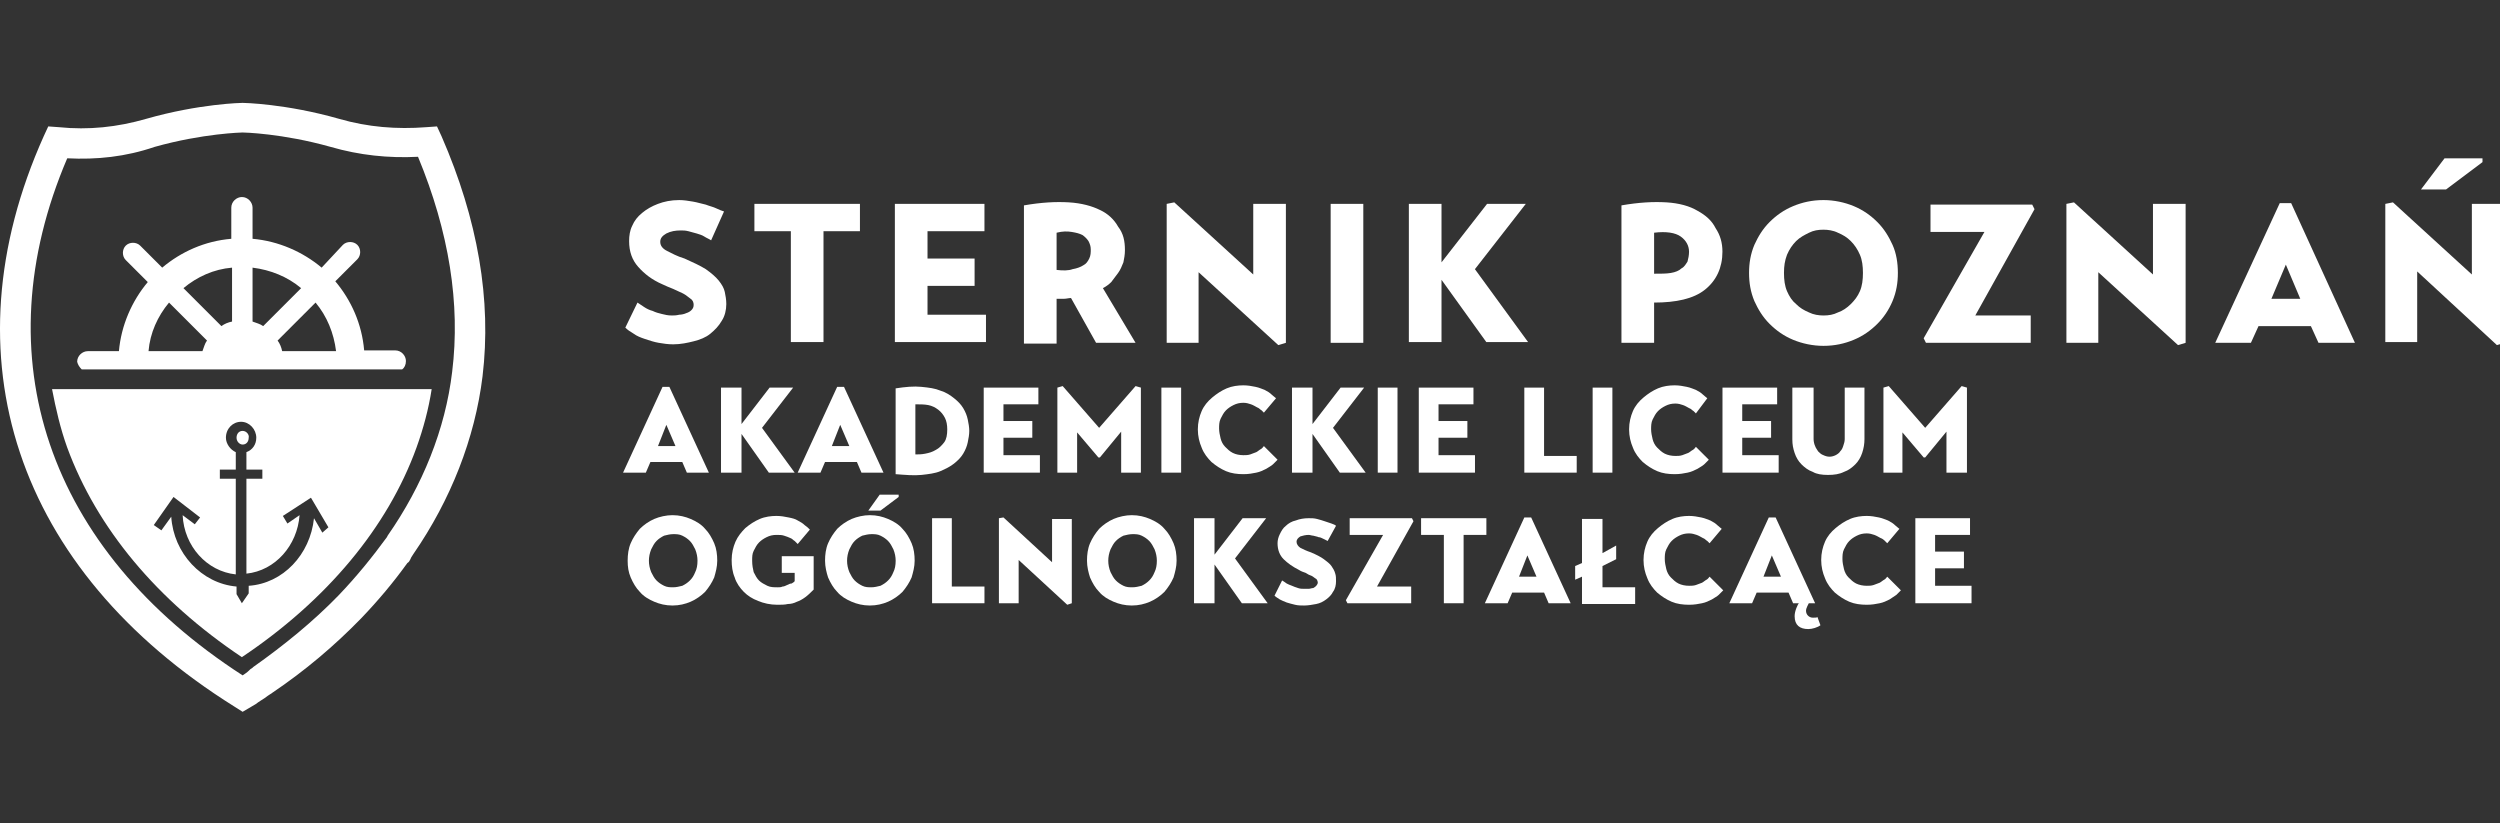 <svg width="243" height="80" viewBox="0 0 243 80" fill="none" xmlns="http://www.w3.org/2000/svg">
<rect x="0" y="0" width="243" height="80" fill="#333333" stroke="none"/>
<g clip-path="url(#clip0_4060_230)">
<path d="M60.562 45.941L64.4 37.602H65.064L68.902 45.941H66.762L66.319 44.908H63.219L62.776 45.941H60.562ZM63.957 43.358H65.655L64.769 41.292L63.957 43.358Z" fill="white"/>
<path d="M70.082 37.676H72.075V41.218L74.805 37.676H77.093L74.067 41.587L77.241 45.941H74.731L72.075 42.178V45.941H70.082V37.676Z" fill="white"/>
<path d="M77.535 45.941L81.373 37.602H82.037L85.875 45.941H83.734L83.292 44.908H80.192L79.749 45.941H77.535ZM80.856 43.358H82.554L81.668 41.292L80.856 43.358Z" fill="white"/>
<path d="M87.055 37.75C88.014 37.602 88.826 37.528 89.564 37.602C90.302 37.676 90.892 37.75 91.409 37.971C91.925 38.119 92.368 38.414 92.737 38.709C93.106 39.004 93.401 39.3 93.623 39.669C93.844 40.038 93.992 40.407 94.066 40.776C94.14 41.145 94.213 41.514 94.213 41.883C94.213 42.252 94.14 42.621 94.066 42.99C93.992 43.359 93.844 43.728 93.623 44.097C93.401 44.466 93.106 44.761 92.737 45.056C92.368 45.351 91.925 45.573 91.409 45.794C90.892 46.016 90.228 46.089 89.564 46.163C88.826 46.237 88.014 46.163 87.055 46.089V37.75ZM88.974 44.17C89.269 44.17 89.564 44.17 89.933 44.097C90.302 44.023 90.597 43.949 90.966 43.728C91.261 43.58 91.556 43.285 91.778 42.99C91.999 42.694 92.073 42.252 92.073 41.735C92.073 41.292 91.999 40.923 91.852 40.628C91.704 40.333 91.483 40.038 91.188 39.816C90.892 39.595 90.597 39.447 90.228 39.373C89.859 39.3 89.416 39.3 88.974 39.3V44.17Z" fill="white"/>
<path d="M101.078 44.318V45.941H95.617V37.676H100.931V39.299H97.536V40.923H100.34V42.547H97.536V44.244H101.078V44.318Z" fill="white"/>
<path d="M102.777 45.941V37.675L103.294 37.527L106.836 41.586L110.379 37.527L110.895 37.675V45.941H108.977V41.955L106.91 44.465H106.763L104.696 42.029V45.941H102.777Z" fill="white"/>
<path d="M112.887 37.676H114.806V45.941H112.887V37.676Z" fill="white"/>
<path d="M124.179 44.687C124.031 44.834 123.884 44.982 123.736 45.129C123.588 45.277 123.293 45.425 123.072 45.572C122.777 45.72 122.481 45.867 122.112 45.941C121.743 46.015 121.374 46.089 120.858 46.089C120.267 46.089 119.677 46.015 119.16 45.794C118.644 45.572 118.201 45.277 117.758 44.908C117.389 44.539 117.02 44.096 116.799 43.506C116.577 42.989 116.43 42.399 116.43 41.734C116.43 41.07 116.577 40.48 116.799 39.963C117.02 39.447 117.389 39.004 117.832 38.635C118.275 38.266 118.718 37.971 119.234 37.749C119.751 37.528 120.341 37.454 120.858 37.454C121.301 37.454 121.67 37.528 122.039 37.602C122.408 37.675 122.703 37.823 122.924 37.897C123.219 38.044 123.441 38.192 123.588 38.34C123.736 38.487 123.957 38.635 124.031 38.709L122.85 40.111C122.777 40.037 122.703 39.963 122.629 39.889C122.481 39.816 122.408 39.668 122.186 39.594C122.039 39.52 121.817 39.373 121.596 39.299C121.374 39.225 121.153 39.151 120.858 39.151C120.489 39.151 120.194 39.225 119.898 39.373C119.603 39.52 119.382 39.668 119.16 39.889C118.939 40.111 118.791 40.406 118.644 40.701C118.496 40.996 118.496 41.365 118.496 41.661C118.496 41.956 118.57 42.325 118.644 42.62C118.718 42.915 118.865 43.211 119.087 43.432C119.308 43.653 119.529 43.875 119.825 44.022C120.12 44.17 120.489 44.244 120.858 44.244C121.079 44.244 121.301 44.244 121.522 44.17C121.743 44.096 121.891 44.022 122.112 43.949C122.26 43.875 122.408 43.727 122.555 43.653C122.703 43.58 122.777 43.432 122.85 43.358L124.179 44.687Z" fill="white"/>
<path d="M125.582 37.676H127.575V41.218L130.305 37.676H132.593L129.567 41.587L132.741 45.941H130.231L127.575 42.178V45.941H125.582V37.676Z" fill="white"/>
<path d="M133.918 37.676H135.837V45.941H133.918V37.676Z" fill="white"/>
<path d="M143.368 44.318V45.941H137.906V37.676H143.22V39.299H139.825V40.923H142.629V42.547H139.825V44.244H143.368V44.318Z" fill="white"/>
<path d="M153.256 45.941H148.164V37.676H150.083V44.318H153.256V45.941Z" fill="white"/>
<path d="M154.805 37.676H156.724V45.941H154.805V37.676Z" fill="white"/>
<path d="M166.097 44.687C165.949 44.834 165.802 44.982 165.654 45.129C165.506 45.277 165.211 45.425 164.99 45.572C164.695 45.72 164.399 45.867 164.03 45.941C163.661 46.015 163.292 46.089 162.776 46.089C162.185 46.089 161.595 46.015 161.078 45.794C160.562 45.572 160.119 45.277 159.676 44.908C159.307 44.539 158.938 44.096 158.717 43.506C158.495 42.989 158.348 42.399 158.348 41.734C158.348 41.07 158.495 40.48 158.717 39.963C158.938 39.447 159.307 39.004 159.75 38.635C160.193 38.266 160.635 37.971 161.152 37.749C161.669 37.528 162.259 37.454 162.776 37.454C163.219 37.454 163.588 37.528 163.957 37.602C164.326 37.675 164.621 37.823 164.842 37.897C165.137 38.044 165.359 38.192 165.506 38.34C165.654 38.487 165.875 38.635 165.949 38.709L164.842 40.185C164.768 40.111 164.695 40.037 164.621 39.963C164.473 39.889 164.399 39.742 164.178 39.668C164.03 39.594 163.809 39.447 163.588 39.373C163.366 39.299 163.145 39.225 162.85 39.225C162.481 39.225 162.185 39.299 161.89 39.447C161.595 39.594 161.373 39.742 161.152 39.963C160.931 40.185 160.783 40.48 160.635 40.775C160.488 41.07 160.488 41.439 160.488 41.734C160.488 42.03 160.562 42.399 160.635 42.694C160.709 42.989 160.857 43.284 161.078 43.506C161.3 43.727 161.521 43.949 161.816 44.096C162.111 44.244 162.481 44.318 162.85 44.318C163.071 44.318 163.292 44.318 163.514 44.244C163.735 44.17 163.883 44.096 164.104 44.022C164.252 43.949 164.399 43.801 164.547 43.727C164.695 43.653 164.768 43.506 164.842 43.432L166.097 44.687Z" fill="white"/>
<path d="M172.887 44.318V45.941H167.426V37.676H172.739V39.299H169.345V40.923H172.149V42.547H169.345V44.244H172.887V44.318Z" fill="white"/>
<path d="M174.362 37.676H176.281V42.694C176.281 42.916 176.355 43.211 176.429 43.358C176.503 43.58 176.65 43.727 176.724 43.875C176.872 44.023 177.019 44.17 177.241 44.244C177.388 44.318 177.61 44.392 177.831 44.392C178.052 44.392 178.274 44.318 178.421 44.244C178.569 44.17 178.79 44.023 178.864 43.875C179.012 43.727 179.086 43.58 179.159 43.358C179.233 43.137 179.307 42.916 179.307 42.694V37.676H181.226V42.694C181.226 43.137 181.152 43.58 181.004 44.023C180.857 44.465 180.635 44.834 180.34 45.13C180.045 45.425 179.676 45.72 179.233 45.868C178.79 46.089 178.274 46.163 177.683 46.163C177.093 46.163 176.576 46.089 176.207 45.868C175.765 45.72 175.396 45.425 175.1 45.13C174.805 44.834 174.584 44.465 174.436 44.023C174.289 43.58 174.215 43.211 174.215 42.694V37.676H174.362Z" fill="white"/>
<path d="M183.07 45.941V37.675L183.587 37.527L187.129 41.586L190.672 37.527L191.188 37.675V45.941H189.196V41.955L187.129 44.465H186.982L184.915 42.029V45.941H183.07Z" fill="white"/>
<path d="M61.008 54.502C61.008 53.912 61.082 53.321 61.303 52.805C61.524 52.288 61.82 51.845 62.189 51.403C62.558 51.034 63.074 50.665 63.591 50.443C64.107 50.222 64.772 50.074 65.362 50.074C66.026 50.074 66.617 50.222 67.133 50.443C67.65 50.665 68.166 50.96 68.535 51.403C68.904 51.772 69.2 52.288 69.421 52.805C69.642 53.321 69.716 53.912 69.716 54.502C69.716 55.093 69.569 55.609 69.421 56.126C69.2 56.642 68.904 57.085 68.535 57.528C68.166 57.897 67.65 58.266 67.133 58.487C66.617 58.709 66.026 58.856 65.362 58.856C64.698 58.856 64.107 58.709 63.591 58.487C63.074 58.266 62.558 57.971 62.189 57.528C61.82 57.159 61.524 56.642 61.303 56.126C61.082 55.609 61.008 55.093 61.008 54.502ZM63.074 54.502C63.074 54.871 63.148 55.24 63.296 55.609C63.443 55.904 63.591 56.2 63.812 56.421C64.034 56.642 64.255 56.79 64.55 56.938C64.845 57.085 65.141 57.085 65.436 57.085C65.731 57.085 66.026 57.011 66.322 56.938C66.617 56.79 66.838 56.642 67.059 56.421C67.281 56.2 67.428 55.978 67.576 55.609C67.724 55.314 67.797 54.945 67.797 54.502C67.797 54.133 67.724 53.764 67.576 53.395C67.428 53.1 67.281 52.805 67.059 52.583C66.838 52.362 66.617 52.214 66.322 52.067C66.026 51.919 65.731 51.919 65.436 51.919C65.141 51.919 64.845 51.993 64.55 52.067C64.255 52.214 64.034 52.362 63.812 52.583C63.591 52.805 63.443 53.1 63.296 53.395C63.148 53.764 63.074 54.133 63.074 54.502Z" fill="white"/>
<path d="M79.088 57.307C78.793 57.602 78.571 57.824 78.276 58.045C77.981 58.267 77.686 58.414 77.464 58.488C77.169 58.636 76.874 58.709 76.578 58.709C76.283 58.783 75.914 58.783 75.545 58.783C74.881 58.783 74.217 58.636 73.7 58.414C73.11 58.193 72.667 57.898 72.298 57.529C71.929 57.16 71.56 56.643 71.412 56.126C71.191 55.61 71.117 55.019 71.117 54.429C71.117 53.765 71.265 53.174 71.486 52.658C71.708 52.141 72.077 51.698 72.446 51.329C72.888 50.96 73.331 50.665 73.848 50.444C74.364 50.222 74.955 50.148 75.471 50.148C75.914 50.148 76.283 50.222 76.652 50.296C77.021 50.37 77.316 50.444 77.538 50.591C77.833 50.739 78.055 50.886 78.202 51.034C78.424 51.182 78.571 51.329 78.719 51.477L77.538 52.879C77.464 52.805 77.39 52.731 77.243 52.584C77.095 52.51 77.021 52.362 76.8 52.289C76.652 52.215 76.431 52.141 76.209 52.067C75.988 51.993 75.767 51.993 75.471 51.993C75.102 51.993 74.807 52.067 74.512 52.215C74.217 52.362 73.995 52.51 73.774 52.731C73.553 52.953 73.405 53.248 73.257 53.543C73.11 53.839 73.11 54.134 73.11 54.503C73.11 54.946 73.184 55.315 73.257 55.61C73.405 55.905 73.553 56.2 73.774 56.422C73.995 56.643 74.291 56.791 74.586 56.938C74.881 57.086 75.25 57.086 75.619 57.086C75.767 57.086 75.914 57.086 76.062 57.012C76.209 57.012 76.357 56.938 76.505 56.864C76.652 56.791 76.8 56.717 76.947 56.717C77.095 56.643 77.169 56.569 77.243 56.495V55.684H75.988V54.06H79.088V57.307Z" fill="white"/>
<path d="M80.195 54.502C80.195 53.912 80.269 53.321 80.49 52.805C80.712 52.288 81.007 51.845 81.376 51.403C81.745 51.034 82.262 50.665 82.778 50.443C83.295 50.222 83.959 50.074 84.55 50.074C85.214 50.074 85.804 50.222 86.321 50.443C86.837 50.665 87.354 50.96 87.723 51.403C88.092 51.772 88.387 52.288 88.609 52.805C88.83 53.321 88.904 53.912 88.904 54.502C88.904 55.093 88.756 55.609 88.609 56.126C88.387 56.642 88.092 57.085 87.723 57.528C87.354 57.897 86.837 58.266 86.321 58.487C85.804 58.709 85.214 58.856 84.55 58.856C83.885 58.856 83.295 58.709 82.778 58.487C82.262 58.266 81.745 57.971 81.376 57.528C81.007 57.159 80.712 56.642 80.49 56.126C80.343 55.683 80.195 55.093 80.195 54.502ZM82.335 54.502C82.335 54.871 82.409 55.24 82.557 55.609C82.704 55.904 82.852 56.2 83.073 56.421C83.295 56.642 83.516 56.79 83.811 56.938C84.107 57.085 84.402 57.085 84.697 57.085C84.992 57.085 85.288 57.011 85.583 56.938C85.878 56.79 86.099 56.642 86.321 56.421C86.542 56.2 86.69 55.978 86.837 55.609C86.985 55.314 87.059 54.945 87.059 54.502C87.059 54.133 86.985 53.764 86.837 53.395C86.69 53.1 86.542 52.805 86.321 52.583C86.099 52.362 85.878 52.214 85.583 52.067C85.288 51.919 84.992 51.919 84.697 51.919C84.402 51.919 84.107 51.993 83.811 52.067C83.516 52.214 83.295 52.362 83.073 52.583C82.852 52.805 82.704 53.1 82.557 53.395C82.409 53.764 82.335 54.133 82.335 54.502Z" fill="white"/>
<path d="M95.69 58.635H90.598V50.369H92.516V57.011H95.69V58.635Z" fill="white"/>
<path d="M104.179 50.37V58.635L103.736 58.783L99.013 54.429V58.635H97.094V50.37L97.537 50.296L102.26 54.65V50.444H104.179V50.37Z" fill="white"/>
<path d="M105.656 54.502C105.656 53.912 105.73 53.321 105.951 52.805C106.173 52.288 106.468 51.845 106.837 51.403C107.206 51.034 107.723 50.665 108.239 50.443C108.756 50.222 109.42 50.074 110.01 50.074C110.675 50.074 111.265 50.222 111.782 50.443C112.298 50.665 112.815 50.96 113.184 51.403C113.553 51.772 113.848 52.288 114.07 52.805C114.291 53.321 114.365 53.912 114.365 54.502C114.365 55.093 114.217 55.609 114.07 56.126C113.848 56.642 113.553 57.085 113.184 57.528C112.815 57.897 112.298 58.266 111.782 58.487C111.265 58.709 110.675 58.856 110.01 58.856C109.346 58.856 108.756 58.709 108.239 58.487C107.723 58.266 107.206 57.971 106.837 57.528C106.468 57.159 106.173 56.642 105.951 56.126C105.804 55.683 105.656 55.093 105.656 54.502ZM107.723 54.502C107.723 54.871 107.796 55.24 107.944 55.609C108.092 55.904 108.239 56.2 108.461 56.421C108.682 56.642 108.903 56.79 109.199 56.938C109.494 57.085 109.789 57.085 110.084 57.085C110.379 57.085 110.675 57.011 110.97 56.938C111.265 56.79 111.487 56.642 111.708 56.421C111.929 56.2 112.077 55.978 112.225 55.609C112.372 55.314 112.446 54.945 112.446 54.502C112.446 54.133 112.372 53.764 112.225 53.395C112.077 53.1 111.929 52.805 111.708 52.583C111.487 52.362 111.265 52.214 110.97 52.067C110.675 51.919 110.379 51.919 110.084 51.919C109.789 51.919 109.494 51.993 109.199 52.067C108.903 52.214 108.682 52.362 108.461 52.583C108.239 52.805 108.092 53.1 107.944 53.395C107.796 53.764 107.723 54.133 107.723 54.502Z" fill="white"/>
<path d="M116.059 50.369H118.051V53.912L120.782 50.369H123.07L120.044 54.281L123.217 58.635H120.708L118.051 54.871V58.635H116.059V50.369Z" fill="white"/>
<path d="M129.049 52.583C128.901 52.509 128.754 52.436 128.606 52.362C128.458 52.288 128.311 52.214 128.163 52.214C128.016 52.14 127.868 52.14 127.647 52.067C127.499 52.067 127.351 51.993 127.204 51.993C126.909 51.993 126.613 52.067 126.392 52.14C126.171 52.288 126.023 52.436 126.023 52.657C126.023 52.878 126.171 53.1 126.392 53.247C126.687 53.395 126.982 53.543 127.425 53.69C127.942 53.912 128.385 54.133 128.68 54.354C128.975 54.576 129.27 54.797 129.418 55.019C129.565 55.24 129.713 55.461 129.787 55.757C129.861 55.978 129.861 56.199 129.861 56.495C129.861 56.864 129.787 57.233 129.565 57.528C129.418 57.823 129.196 58.044 128.901 58.266C128.606 58.487 128.311 58.635 127.942 58.709C127.573 58.782 127.13 58.856 126.761 58.856C126.466 58.856 126.171 58.856 125.875 58.782C125.58 58.709 125.285 58.635 125.064 58.561C124.842 58.487 124.547 58.34 124.399 58.266C124.178 58.118 124.03 58.044 123.883 57.897L124.621 56.421C124.768 56.495 124.842 56.568 125.064 56.716C125.211 56.79 125.359 56.864 125.58 56.937C125.728 57.011 125.949 57.085 126.171 57.159C126.392 57.233 126.54 57.233 126.761 57.233C126.909 57.233 127.056 57.233 127.204 57.233C127.351 57.233 127.499 57.159 127.647 57.159C127.794 57.085 127.868 57.011 127.942 56.937C128.016 56.864 128.089 56.716 128.089 56.642C128.089 56.495 128.016 56.347 127.942 56.273C127.794 56.199 127.647 56.052 127.499 55.978C127.278 55.904 127.13 55.83 126.909 55.683C126.687 55.609 126.466 55.535 126.244 55.388C125.654 55.092 125.137 54.723 124.768 54.354C124.399 53.985 124.178 53.469 124.178 52.805C124.178 52.509 124.252 52.214 124.399 51.919C124.547 51.624 124.695 51.329 124.99 51.107C125.211 50.886 125.58 50.664 125.949 50.59C126.318 50.443 126.761 50.369 127.204 50.369C127.499 50.369 127.72 50.369 128.016 50.443C128.311 50.517 128.532 50.59 128.754 50.664C128.975 50.738 129.196 50.812 129.418 50.886C129.639 50.959 129.787 51.033 129.861 51.107L129.049 52.583Z" fill="white"/>
<path d="M137.241 58.635H130.968L130.82 58.34L134.437 51.993H131.189V50.369H137.241L137.389 50.664L133.846 57.011H137.167V58.635H137.241Z" fill="white"/>
<path d="M144.476 51.993H142.262V58.635H140.343V51.993H138.129V50.369H144.476V51.993Z" fill="white"/>
<path d="M144.328 58.635L148.166 50.296H148.83L152.668 58.635H150.527L150.085 57.602H146.985L146.542 58.635H144.328ZM147.649 56.052H149.347L148.461 53.986L147.649 56.052Z" fill="white"/>
<path d="M167.499 57.381C167.351 57.529 167.204 57.676 167.056 57.824C166.909 57.971 166.613 58.119 166.392 58.267C166.097 58.414 165.802 58.562 165.433 58.636C165.064 58.709 164.695 58.783 164.178 58.783C163.588 58.783 162.997 58.709 162.481 58.488C161.964 58.267 161.521 57.971 161.078 57.602C160.709 57.233 160.34 56.791 160.119 56.2C159.898 55.684 159.75 55.093 159.75 54.429C159.75 53.765 159.898 53.174 160.119 52.658C160.34 52.141 160.709 51.698 161.152 51.329C161.595 50.96 162.038 50.665 162.554 50.444C163.071 50.222 163.661 50.148 164.178 50.148C164.621 50.148 164.99 50.222 165.359 50.296C165.728 50.37 166.023 50.517 166.244 50.591C166.54 50.739 166.761 50.886 166.909 51.034C167.056 51.182 167.278 51.329 167.351 51.403L166.171 52.805C166.097 52.731 166.023 52.658 165.949 52.584C165.802 52.51 165.728 52.362 165.506 52.289C165.359 52.215 165.137 52.067 164.916 51.993C164.695 51.92 164.473 51.846 164.178 51.846C163.809 51.846 163.514 51.92 163.219 52.067C162.923 52.215 162.702 52.362 162.481 52.584C162.259 52.805 162.112 53.1 161.964 53.396C161.816 53.691 161.816 54.06 161.816 54.355C161.816 54.65 161.89 55.019 161.964 55.315C162.038 55.61 162.185 55.905 162.407 56.126C162.628 56.348 162.85 56.569 163.145 56.717C163.44 56.864 163.809 56.938 164.178 56.938C164.399 56.938 164.621 56.938 164.842 56.864C165.064 56.791 165.211 56.717 165.433 56.643C165.58 56.569 165.728 56.422 165.875 56.348C166.023 56.274 166.097 56.126 166.171 56.053L167.499 57.381Z" fill="white"/>
<path d="M168.09 58.635L171.927 50.296H172.592L176.429 58.635H174.289L173.846 57.602H170.747L170.304 58.635H168.09ZM171.411 56.052H173.108L172.223 53.986L171.411 56.052Z" fill="white"/>
<path d="M184.769 57.381C184.621 57.529 184.473 57.676 184.326 57.824C184.104 57.971 183.883 58.119 183.662 58.267C183.366 58.414 183.071 58.562 182.702 58.636C182.333 58.709 181.964 58.783 181.448 58.783C180.857 58.783 180.267 58.709 179.75 58.488C179.234 58.267 178.791 57.971 178.348 57.602C177.979 57.233 177.61 56.791 177.389 56.2C177.167 55.684 177.02 55.093 177.02 54.429C177.02 53.765 177.167 53.174 177.389 52.658C177.61 52.141 177.979 51.698 178.422 51.329C178.865 50.96 179.307 50.665 179.824 50.444C180.341 50.222 180.931 50.148 181.448 50.148C181.89 50.148 182.259 50.222 182.628 50.296C182.997 50.37 183.293 50.517 183.514 50.591C183.809 50.739 184.031 50.886 184.178 51.034C184.326 51.182 184.547 51.329 184.621 51.403L183.44 52.805C183.366 52.731 183.293 52.658 183.219 52.584C183.145 52.51 182.997 52.362 182.776 52.289C182.628 52.215 182.407 52.067 182.186 51.993C181.964 51.92 181.743 51.846 181.448 51.846C181.079 51.846 180.783 51.92 180.488 52.067C180.193 52.215 179.972 52.362 179.75 52.584C179.529 52.805 179.381 53.1 179.234 53.396C179.086 53.691 179.086 54.06 179.086 54.355C179.086 54.65 179.16 55.019 179.234 55.315C179.307 55.61 179.455 55.905 179.676 56.126C179.898 56.348 180.119 56.569 180.414 56.717C180.71 56.864 181.079 56.938 181.448 56.938C181.669 56.938 181.89 56.938 182.112 56.864C182.333 56.791 182.481 56.717 182.702 56.643C182.85 56.569 182.997 56.422 183.145 56.348C183.293 56.274 183.366 56.126 183.44 56.053L184.769 57.381Z" fill="white"/>
<path d="M191.633 57.011V58.635H186.172V50.369H191.486V51.993H188.091V53.616H190.895V55.24H188.091V56.937H191.633V57.011Z" fill="white"/>
<path d="M155.762 57.085V55.019L157.091 54.355V53.026L155.762 53.764V50.443H153.77V54.724L153.105 55.019V56.347L153.77 56.052V58.709H158.936V57.085H155.762Z" fill="white"/>
<path d="M85.505 48.083H87.35V48.304L85.579 49.633H84.398L85.505 48.083Z" fill="white"/>
<path d="M176.209 60.038C175.84 60.038 175.545 59.742 175.545 59.373C175.545 59.078 175.766 58.783 175.84 58.562H174.88C174.733 58.783 174.438 59.373 174.438 59.89C174.438 60.776 174.954 61.145 175.766 61.145C176.135 61.145 176.652 60.997 176.947 60.776L176.652 59.964C176.652 60.038 176.43 60.038 176.209 60.038Z" fill="white"/>
<path d="M237.608 15.389H241.298V15.758L237.756 18.415H235.32L237.608 15.389Z" fill="white"/>
<path d="M69.121 23.359C68.899 23.211 68.678 23.137 68.457 22.99C68.235 22.842 67.94 22.768 67.719 22.695C67.423 22.621 67.202 22.547 66.907 22.473C66.612 22.399 66.39 22.399 66.169 22.399C65.652 22.399 65.209 22.473 64.766 22.695C64.397 22.916 64.176 23.137 64.176 23.506C64.176 23.875 64.397 24.171 64.84 24.392C65.283 24.613 65.8 24.909 66.538 25.13C67.35 25.499 68.014 25.794 68.604 26.163C69.121 26.532 69.564 26.901 69.859 27.27C70.154 27.639 70.375 28.008 70.449 28.377C70.523 28.746 70.597 29.115 70.597 29.558C70.597 30.148 70.449 30.739 70.154 31.182C69.859 31.698 69.49 32.067 69.047 32.436C68.604 32.805 68.014 33.027 67.423 33.174C66.833 33.322 66.169 33.469 65.431 33.469C64.914 33.469 64.471 33.396 64.028 33.322C63.586 33.248 63.143 33.1 62.7 32.953C62.257 32.805 61.888 32.658 61.593 32.436C61.224 32.215 61.003 32.067 60.781 31.846L61.962 29.41C62.184 29.558 62.405 29.706 62.626 29.853C62.848 30.001 63.143 30.148 63.438 30.222C63.733 30.37 64.028 30.444 64.324 30.517C64.619 30.591 64.914 30.665 65.283 30.665C65.504 30.665 65.726 30.665 66.021 30.591C66.243 30.591 66.538 30.517 66.685 30.444C66.907 30.37 67.054 30.296 67.202 30.148C67.35 30.001 67.423 29.853 67.423 29.632C67.423 29.41 67.35 29.189 67.128 29.041C66.907 28.894 66.685 28.672 66.39 28.525C66.095 28.377 65.726 28.23 65.431 28.082C65.062 27.934 64.693 27.787 64.397 27.639C63.364 27.196 62.626 26.606 62.036 25.942C61.446 25.277 61.15 24.466 61.15 23.433C61.15 22.916 61.224 22.399 61.446 21.956C61.667 21.44 61.962 21.071 62.405 20.702C62.848 20.333 63.364 20.038 63.955 19.816C64.545 19.595 65.209 19.447 66.021 19.447C66.464 19.447 66.907 19.521 67.35 19.595C67.792 19.669 68.235 19.816 68.604 19.89C68.973 20.038 69.342 20.111 69.637 20.259C69.933 20.407 70.154 20.48 70.375 20.554L69.121 23.359Z" fill="white"/>
<path d="M83.586 22.473H80.044V33.248H76.871V22.473H73.328V19.816H83.586V22.473Z" fill="white"/>
<path d="M95.837 30.591V33.248H86.981V19.816H95.689V22.473H90.154V25.13H94.73V27.787H90.154V30.591H95.837Z" fill="white"/>
<path d="M109.343 24.318C109.343 24.761 109.269 25.13 109.195 25.498C109.048 25.867 108.9 26.236 108.679 26.532C108.457 26.827 108.236 27.122 108.014 27.417C107.793 27.639 107.498 27.86 107.203 28.008L110.376 33.321H106.538L104.103 28.967C103.882 28.967 103.66 29.041 103.439 29.041C103.217 29.041 102.922 29.041 102.701 29.041V33.395H99.527V19.963C101.225 19.668 102.627 19.594 103.882 19.668C105.136 19.742 106.169 20.037 106.907 20.406C107.719 20.775 108.31 21.366 108.679 22.03C109.195 22.694 109.343 23.432 109.343 24.318ZM102.701 26.236C103.291 26.31 103.882 26.31 104.251 26.163C104.693 26.089 105.062 25.941 105.284 25.794C105.579 25.646 105.727 25.425 105.874 25.13C106.022 24.834 106.022 24.539 106.022 24.244C106.022 23.949 105.948 23.727 105.8 23.432C105.653 23.211 105.431 22.989 105.21 22.842C104.915 22.694 104.62 22.62 104.177 22.546C103.734 22.473 103.291 22.473 102.701 22.62V26.236Z" fill="white"/>
<path d="M124.989 19.817V33.322L124.251 33.544L116.502 26.459V33.322H113.402V19.817L114.14 19.669L121.816 26.68V19.817H124.989Z" fill="white"/>
<path d="M129.34 19.816H132.513V33.322H129.34V19.816Z" fill="white"/>
<path d="M136.941 19.816H140.115V25.499L144.543 19.816H148.307L143.362 26.163L148.528 33.248H144.469L140.115 27.197V33.248H136.941V19.816Z" fill="white"/>
<path d="M167.421 24.465C167.421 26.015 166.831 27.27 165.724 28.155C164.617 29.041 162.919 29.41 160.779 29.41V33.321H157.605V19.963C159.303 19.668 160.705 19.594 161.96 19.668C163.214 19.742 164.248 20.037 164.986 20.48C165.797 20.923 166.388 21.439 166.757 22.177C167.2 22.842 167.421 23.58 167.421 24.465ZM160.779 26.605C161.443 26.605 161.96 26.605 162.403 26.532C162.845 26.458 163.214 26.31 163.436 26.089C163.731 25.941 163.879 25.646 164.026 25.425C164.1 25.13 164.174 24.834 164.174 24.465C164.174 23.875 163.879 23.358 163.362 22.989C162.845 22.62 161.96 22.473 160.779 22.62V26.605Z" fill="white"/>
<path d="M170.008 26.532C170.008 25.573 170.155 24.687 170.524 23.802C170.893 22.99 171.336 22.252 172 21.587C172.665 20.923 173.403 20.407 174.288 20.038C175.174 19.669 176.133 19.447 177.24 19.447C178.273 19.447 179.307 19.669 180.192 20.038C181.078 20.407 181.816 20.923 182.48 21.587C183.144 22.252 183.587 22.99 183.956 23.802C184.325 24.613 184.473 25.573 184.473 26.532C184.473 27.491 184.325 28.377 183.956 29.263C183.587 30.148 183.071 30.886 182.48 31.477C181.816 32.141 181.078 32.658 180.192 33.027C179.307 33.396 178.347 33.617 177.24 33.617C176.207 33.617 175.174 33.396 174.288 33.027C173.403 32.658 172.665 32.141 172 31.477C171.336 30.813 170.893 30.075 170.524 29.263C170.155 28.377 170.008 27.491 170.008 26.532ZM173.403 26.532C173.403 27.196 173.476 27.787 173.698 28.303C173.919 28.82 174.214 29.263 174.583 29.558C174.952 29.927 175.321 30.148 175.838 30.37C176.281 30.591 176.797 30.665 177.24 30.665C177.757 30.665 178.2 30.591 178.643 30.37C179.085 30.222 179.528 29.927 179.897 29.558C180.266 29.189 180.561 28.82 180.783 28.303C181.004 27.787 181.078 27.196 181.078 26.532C181.078 25.868 181.004 25.277 180.783 24.761C180.561 24.244 180.266 23.802 179.897 23.433C179.528 23.064 179.159 22.842 178.643 22.621C178.2 22.399 177.683 22.326 177.24 22.326C176.724 22.326 176.281 22.399 175.838 22.621C175.395 22.842 174.952 23.064 174.583 23.433C174.214 23.802 173.919 24.244 173.698 24.761C173.476 25.351 173.403 25.868 173.403 26.532Z" fill="white"/>
<path d="M197.386 33.321H187.202L186.98 32.879L192.885 22.547H187.645V19.89H197.534L197.755 20.332L191.999 30.665H197.386V33.321Z" fill="white"/>
<path d="M212.442 19.817V33.322L211.704 33.544L203.955 26.459V33.322H200.855V19.817L201.593 19.669L209.269 26.68V19.817H212.442Z" fill="white"/>
<path d="M215.32 33.322L221.593 19.743H222.7L228.9 33.322H225.357L224.619 31.699H219.527L218.789 33.322H215.32ZM220.782 29.042H223.586L222.184 25.721L220.782 29.042Z" fill="white"/>
<path d="M243.438 19.817V33.322L242.7 33.544L234.951 26.385V33.248H231.852V19.817L232.59 19.669L240.265 26.68V19.817H243.438Z" fill="white"/>
<path d="M23.583 69.188L22.771 68.672C1.517 55.388 -5.347 34.649 4.247 13.247L4.69 12.288L5.723 12.362C8.602 12.657 11.406 12.362 14.21 11.55C19.377 10.074 23.509 10 23.583 10C23.657 10 27.79 10.074 32.956 11.55C35.76 12.362 38.565 12.583 41.443 12.362L42.476 12.288L42.919 13.247C46.461 21.365 47.79 29.188 46.904 36.568C46.166 42.62 43.805 48.598 40.188 53.838C40.114 53.985 39.967 54.133 39.893 54.354C39.819 54.502 39.745 54.649 39.598 54.723C38.27 56.568 36.794 58.34 35.096 60.111C32.513 62.767 29.635 65.203 26.461 67.343C26.461 67.343 26.388 67.417 26.24 67.491L26.019 67.638C25.65 67.934 25.207 68.155 24.838 68.45L23.583 69.188ZM6.535 15.387C-1.73 34.723 4.616 53.395 23.583 65.646C23.805 65.498 24.026 65.351 24.174 65.203C24.321 65.055 24.395 64.981 24.543 64.908L24.616 64.834C27.642 62.694 30.447 60.406 32.882 57.897C34.653 56.052 36.203 54.133 37.605 52.214L37.679 52.066C41.074 47.196 43.288 41.734 43.952 36.126C44.764 29.557 43.657 22.546 40.631 15.24C37.753 15.387 34.949 15.092 32.144 14.28C27.421 12.952 23.657 12.878 23.583 12.878C23.583 12.878 19.745 12.952 15.022 14.28C12.218 15.24 9.413 15.535 6.535 15.387Z" fill="white"/>
<path d="M7.943 35.904H39.087C39.308 35.757 39.456 35.461 39.456 35.092C39.456 34.576 39.013 34.059 38.422 34.059H35.397C35.175 31.476 34.142 29.188 32.592 27.343L34.733 25.203C35.102 24.834 35.102 24.17 34.733 23.801C34.364 23.432 33.699 23.432 33.33 23.801L31.264 26.015C29.419 24.465 27.057 23.432 24.548 23.21V20.185C24.548 19.668 24.105 19.151 23.515 19.151C22.998 19.151 22.482 19.594 22.482 20.185V23.21C19.898 23.432 17.611 24.465 15.766 26.015L13.626 23.875C13.257 23.506 12.592 23.506 12.223 23.875C11.854 24.244 11.854 24.908 12.223 25.277L14.364 27.417C12.814 29.262 11.78 31.624 11.559 34.133H8.533C8.017 34.133 7.5 34.576 7.5 35.166C7.574 35.461 7.721 35.683 7.943 35.904ZM32.666 34.133H27.426C27.352 33.764 27.205 33.395 26.983 33.1L30.673 29.41C31.78 30.738 32.445 32.362 32.666 34.133ZM24.548 26.015C26.319 26.236 27.943 26.9 29.271 28.008L25.581 31.698C25.286 31.476 24.917 31.402 24.548 31.255V26.015ZM22.555 26.015V31.255C22.186 31.328 21.817 31.476 21.522 31.698L17.832 28.008C19.16 26.9 20.784 26.162 22.555 26.015ZM16.43 29.41L20.12 33.1C19.898 33.395 19.825 33.764 19.677 34.133H14.437C14.585 32.362 15.323 30.738 16.43 29.41Z" fill="white"/>
<path d="M5.059 37.824C5.428 39.743 5.87 41.662 6.535 43.507C9.413 51.33 15.243 58.341 23.509 63.876C31.774 58.341 37.678 51.256 40.483 43.507C41.147 41.662 41.664 39.743 41.959 37.824H5.059ZM31.332 51.773L30.52 50.37C30.151 53.913 27.494 56.717 24.173 56.939V57.677L23.509 58.636L22.992 57.75V57.012C19.597 56.717 16.867 53.765 16.645 50.223L15.686 51.551L14.948 51.035L16.867 48.304L19.45 50.297L18.933 50.961L17.752 50.075C17.9 53.101 20.114 55.536 22.918 55.832V46.533H21.369V45.647H22.918V43.95C22.402 43.728 21.959 43.138 21.959 42.547C21.959 41.662 22.623 40.998 23.435 40.998C24.247 40.998 24.911 41.736 24.911 42.547C24.911 43.212 24.542 43.728 23.952 43.95V45.647H25.501V46.533H23.952V55.758C26.756 55.463 28.896 53.027 29.118 50.075L27.937 50.887L27.494 50.149L30.225 48.378L31.922 51.256L31.332 51.773Z" fill="white"/>
<path d="M23.583 41.883C23.214 41.883 22.992 42.178 22.992 42.547C22.992 42.916 23.287 43.211 23.583 43.211C23.952 43.211 24.173 42.916 24.173 42.547C24.247 42.252 23.952 41.883 23.583 41.883Z" fill="white"/>
</g>
<defs>
<clipPath id="clip0_4060_230">
<rect width="243" height="80" fill="white"/>
</clipPath>
</defs>
</svg>

